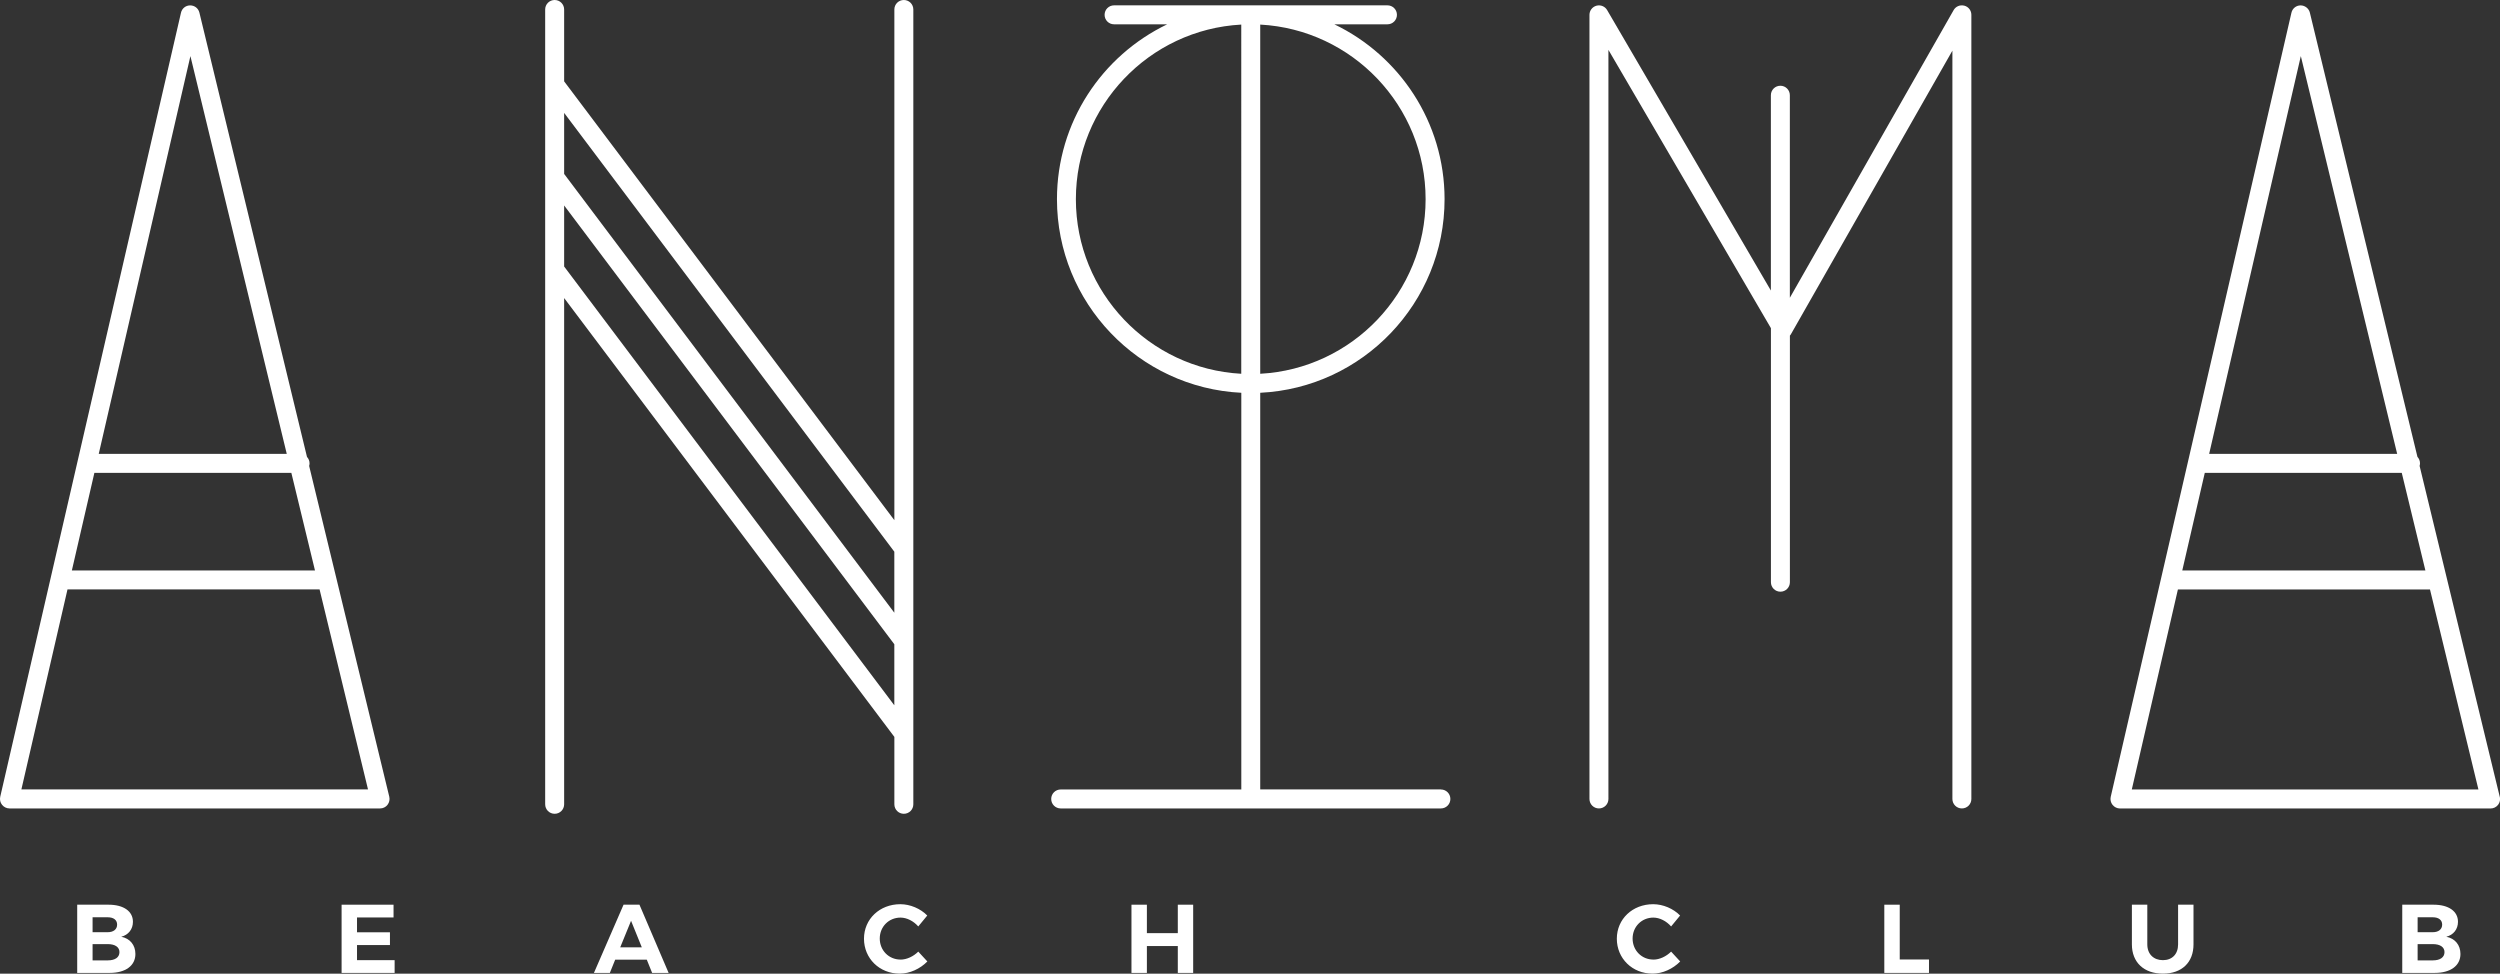 <?xml version="1.0" encoding="UTF-8"?>
<svg id="Livello_2" data-name="Livello 2" xmlns="http://www.w3.org/2000/svg" viewBox="0 0 556.29 216.65">
  <rect x="0" y="0" width="556.29" height="216.65" fill="#333333" stroke="none"/>
  <defs>
    <style>
      .cls-1 {
        fill: white;
      }
    </style>
  </defs>
  <g id="Livello_1-2" data-name="Livello 1">
    <g>
      <path class="cls-1" d="M26.96,208.45c1.63-.41,2.62-1.69,2.62-3.34,0-2.34-2.08-3.8-5.42-3.8h-6.98v15.18h7.22c3.54,0,5.73-1.61,5.73-4.21,0-2-1.21-3.47-3.17-3.84Zm-6.36-4.34h3.38c1.28,0,2.08,.59,2.08,1.63s-.8,1.69-2.08,1.69h-3.38v-3.32Zm3.38,9.59h-3.38v-3.62h3.38c1.63,0,2.6,.67,2.6,1.78,0,1.17-.98,1.84-2.6,1.84Z"/>
      <polygon class="cls-1" points="79.44 210.29 86.77 210.29 86.77 207.45 79.44 207.45 79.44 204.15 87.57 204.15 87.57 201.31 76.01 201.31 76.01 216.49 87.81 216.49 87.81 213.65 79.44 213.65 79.44 210.29"/>
      <path class="cls-1" d="M138.75,201.31l-6.59,15.18h3.54l1.19-2.95h7.03l1.19,2.95h3.67l-6.49-15.18h-3.54Zm-.74,9.48l2.41-5.9,2.39,5.9h-4.79Z"/>
      <path class="cls-1" d="M200.38,213.52c-2.6,0-4.62-2.04-4.62-4.68s2.02-4.66,4.62-4.66c1.41,0,2.91,.78,3.95,1.97l2-2.43c-1.5-1.54-3.8-2.52-5.99-2.52-4.6,0-8.09,3.3-8.09,7.68s3.43,7.77,7.96,7.77c2.21,0,4.53-1.06,6.14-2.71l-2.02-2.19c-1.08,1.08-2.58,1.78-3.95,1.78Z"/>
      <polygon class="cls-1" points="262.08 207.64 255.2 207.64 255.2 201.31 251.77 201.31 251.77 216.49 255.2 216.49 255.2 210.51 262.08 210.51 262.08 216.49 265.5 216.49 265.5 201.31 262.08 201.31 262.08 207.64"/>
      <path class="cls-1" d="M367.9,213.52c-2.6,0-4.62-2.04-4.62-4.68s2.02-4.66,4.62-4.66c1.41,0,2.91,.78,3.95,1.97l2-2.43c-1.5-1.54-3.8-2.52-5.99-2.52-4.6,0-8.09,3.3-8.09,7.68s3.43,7.77,7.96,7.77c2.21,0,4.53-1.06,6.14-2.71l-2.02-2.19c-1.08,1.08-2.58,1.78-3.95,1.78Z"/>
      <polygon class="cls-1" points="422.72 201.31 419.29 201.31 419.29 216.49 429.23 216.49 429.23 213.5 422.72 213.5 422.72 201.31"/>
      <path class="cls-1" d="M484.66,210.14c0,2.19-1.34,3.51-3.38,3.51s-3.47-1.32-3.47-3.51v-8.83h-3.43v8.83c0,4.01,2.69,6.51,6.9,6.51s6.81-2.49,6.81-6.51v-8.83h-3.43v8.83Z"/>
      <path class="cls-1" d="M544.32,208.45c1.63-.41,2.62-1.69,2.62-3.34,0-2.34-2.08-3.8-5.42-3.8h-6.98v15.18h7.22c3.54,0,5.73-1.61,5.73-4.21,0-2-1.21-3.47-3.17-3.84Zm-6.36-4.34h3.38c1.28,0,2.08,.59,2.08,1.63s-.8,1.69-2.08,1.69h-3.38v-3.32Zm3.38,9.59h-3.38v-3.62h3.38c1.63,0,2.6,.67,2.6,1.78,0,1.17-.98,1.84-2.6,1.84Z"/>
      <path class="cls-1" d="M86.23,179.08c.4-.51,.54-1.17,.39-1.8l-17.83-73.6c.05-.18,.09-.37,.09-.57,0-.56-.22-1.06-.57-1.44L44.37,2.81c-.23-.95-1.06-1.61-2.06-1.61-.98,0-1.83,.68-2.04,1.64L11.27,128.62s0,0,0,0L.05,177.3c-.14,.63,0,1.28,.41,1.79,.4,.5,1.01,.8,1.65,.8H84.58c.65,0,1.26-.3,1.66-.81ZM21,105.22h43.83l5.26,21.72H15.99l5.01-21.72ZM42.37,12.48l21.44,88.52H21.97L42.37,12.48ZM4.76,175.66l10.26-44.51h56.09l10.78,44.51H4.76Z"/>
      <path class="cls-1" d="M199.01,163.96v15.01c0,1.17,.94,2.11,2.11,2.11s2.11-.94,2.11-2.11V2.11c0-1.17-.94-2.11-2.11-2.11s-2.11,.94-2.11,2.11V115.75L125.53,18.1V2.11c0-1.17-.94-2.11-2.11-2.11s-2.11,.94-2.11,2.11V178.97c0,1.17,.94,2.11,2.11,2.11s2.11-.94,2.11-2.11V66.32l73.47,97.64ZM125.53,59.3v-13.58l73.47,97.64v13.58L125.53,59.3Zm73.47,63.46v13.58L125.53,38.7v-13.58l73.47,97.64Z"/>
      <path class="cls-1" d="M320.61,175.66h-40.19V87.4c22.81-1.1,41.02-20,41.02-43.08,0-17.13-10.04-31.95-24.53-38.91h11.82c1.17,0,2.11-.94,2.11-2.11s-.94-2.11-2.11-2.11h-60.83c-1.17,0-2.11,.94-2.11,2.11s.94,2.11,2.11,2.11h11.82c-14.5,6.96-24.53,21.78-24.53,38.91,0,23.07,18.21,41.97,41.02,43.08v88.27h-40.19c-1.17,0-2.11,.94-2.11,2.11s.94,2.11,2.11,2.11h84.6c1.17,0,2.11-.94,2.11-2.11s-.94-2.11-2.11-2.11Zm-3.39-131.34c0,20.75-16.32,37.75-36.8,38.85V5.47c20.48,1.1,36.8,18.1,36.8,38.85Zm-77.82,0c0-20.75,16.32-37.75,36.8-38.85V83.17c-20.48-1.1-36.8-18.1-36.8-38.85Z"/>
      <path class="cls-1" d="M437.08,1.26c-.93-.24-1.9,.16-2.37,1l-36.44,64V21.19c0-1.17-.94-2.11-2.11-2.11s-2.11,.94-2.11,2.11v43.46L357.61,2.24c-.48-.82-1.45-1.22-2.37-.97-.92,.25-1.56,1.08-1.56,2.04V177.78c0,1.17,.94,2.11,2.11,2.11s2.11-.94,2.11-2.11V11.1l36.16,61.92v56.53c0,1.17,.94,2.11,2.11,2.11s2.11-.94,2.11-2.11v-54.87c.08-.1,.17-.19,.23-.31l35.93-63.1V177.78c0,1.17,.94,2.11,2.11,2.11s2.11-.94,2.11-2.11V3.3c0-.96-.64-1.8-1.57-2.04Z"/>
      <path class="cls-1" d="M556.23,177.28l-17.83-73.61c.05-.18,.09-.37,.09-.57,0-.56-.22-1.06-.57-1.44L513.98,2.81c-.23-.95-1.12-1.61-2.06-1.61-.98,0-1.83,.68-2.04,1.64l-23.01,99.85h0s-17.2,74.62-17.2,74.62c-.14,.63,0,1.28,.41,1.79,.4,.5,1.01,.8,1.65,.8h82.47c.65,0,1.26-.3,1.66-.81s.54-1.17,.39-1.8Zm-65.63-72.06h43.83l5.26,21.72h-54.1l5.01-21.72Zm21.37-92.74l21.44,88.52h-41.84l20.4-88.52Zm-37.61,163.19l10.26-44.51h56.09l10.78,44.51h-77.13Z"/>
    </g>
  </g>
</svg>